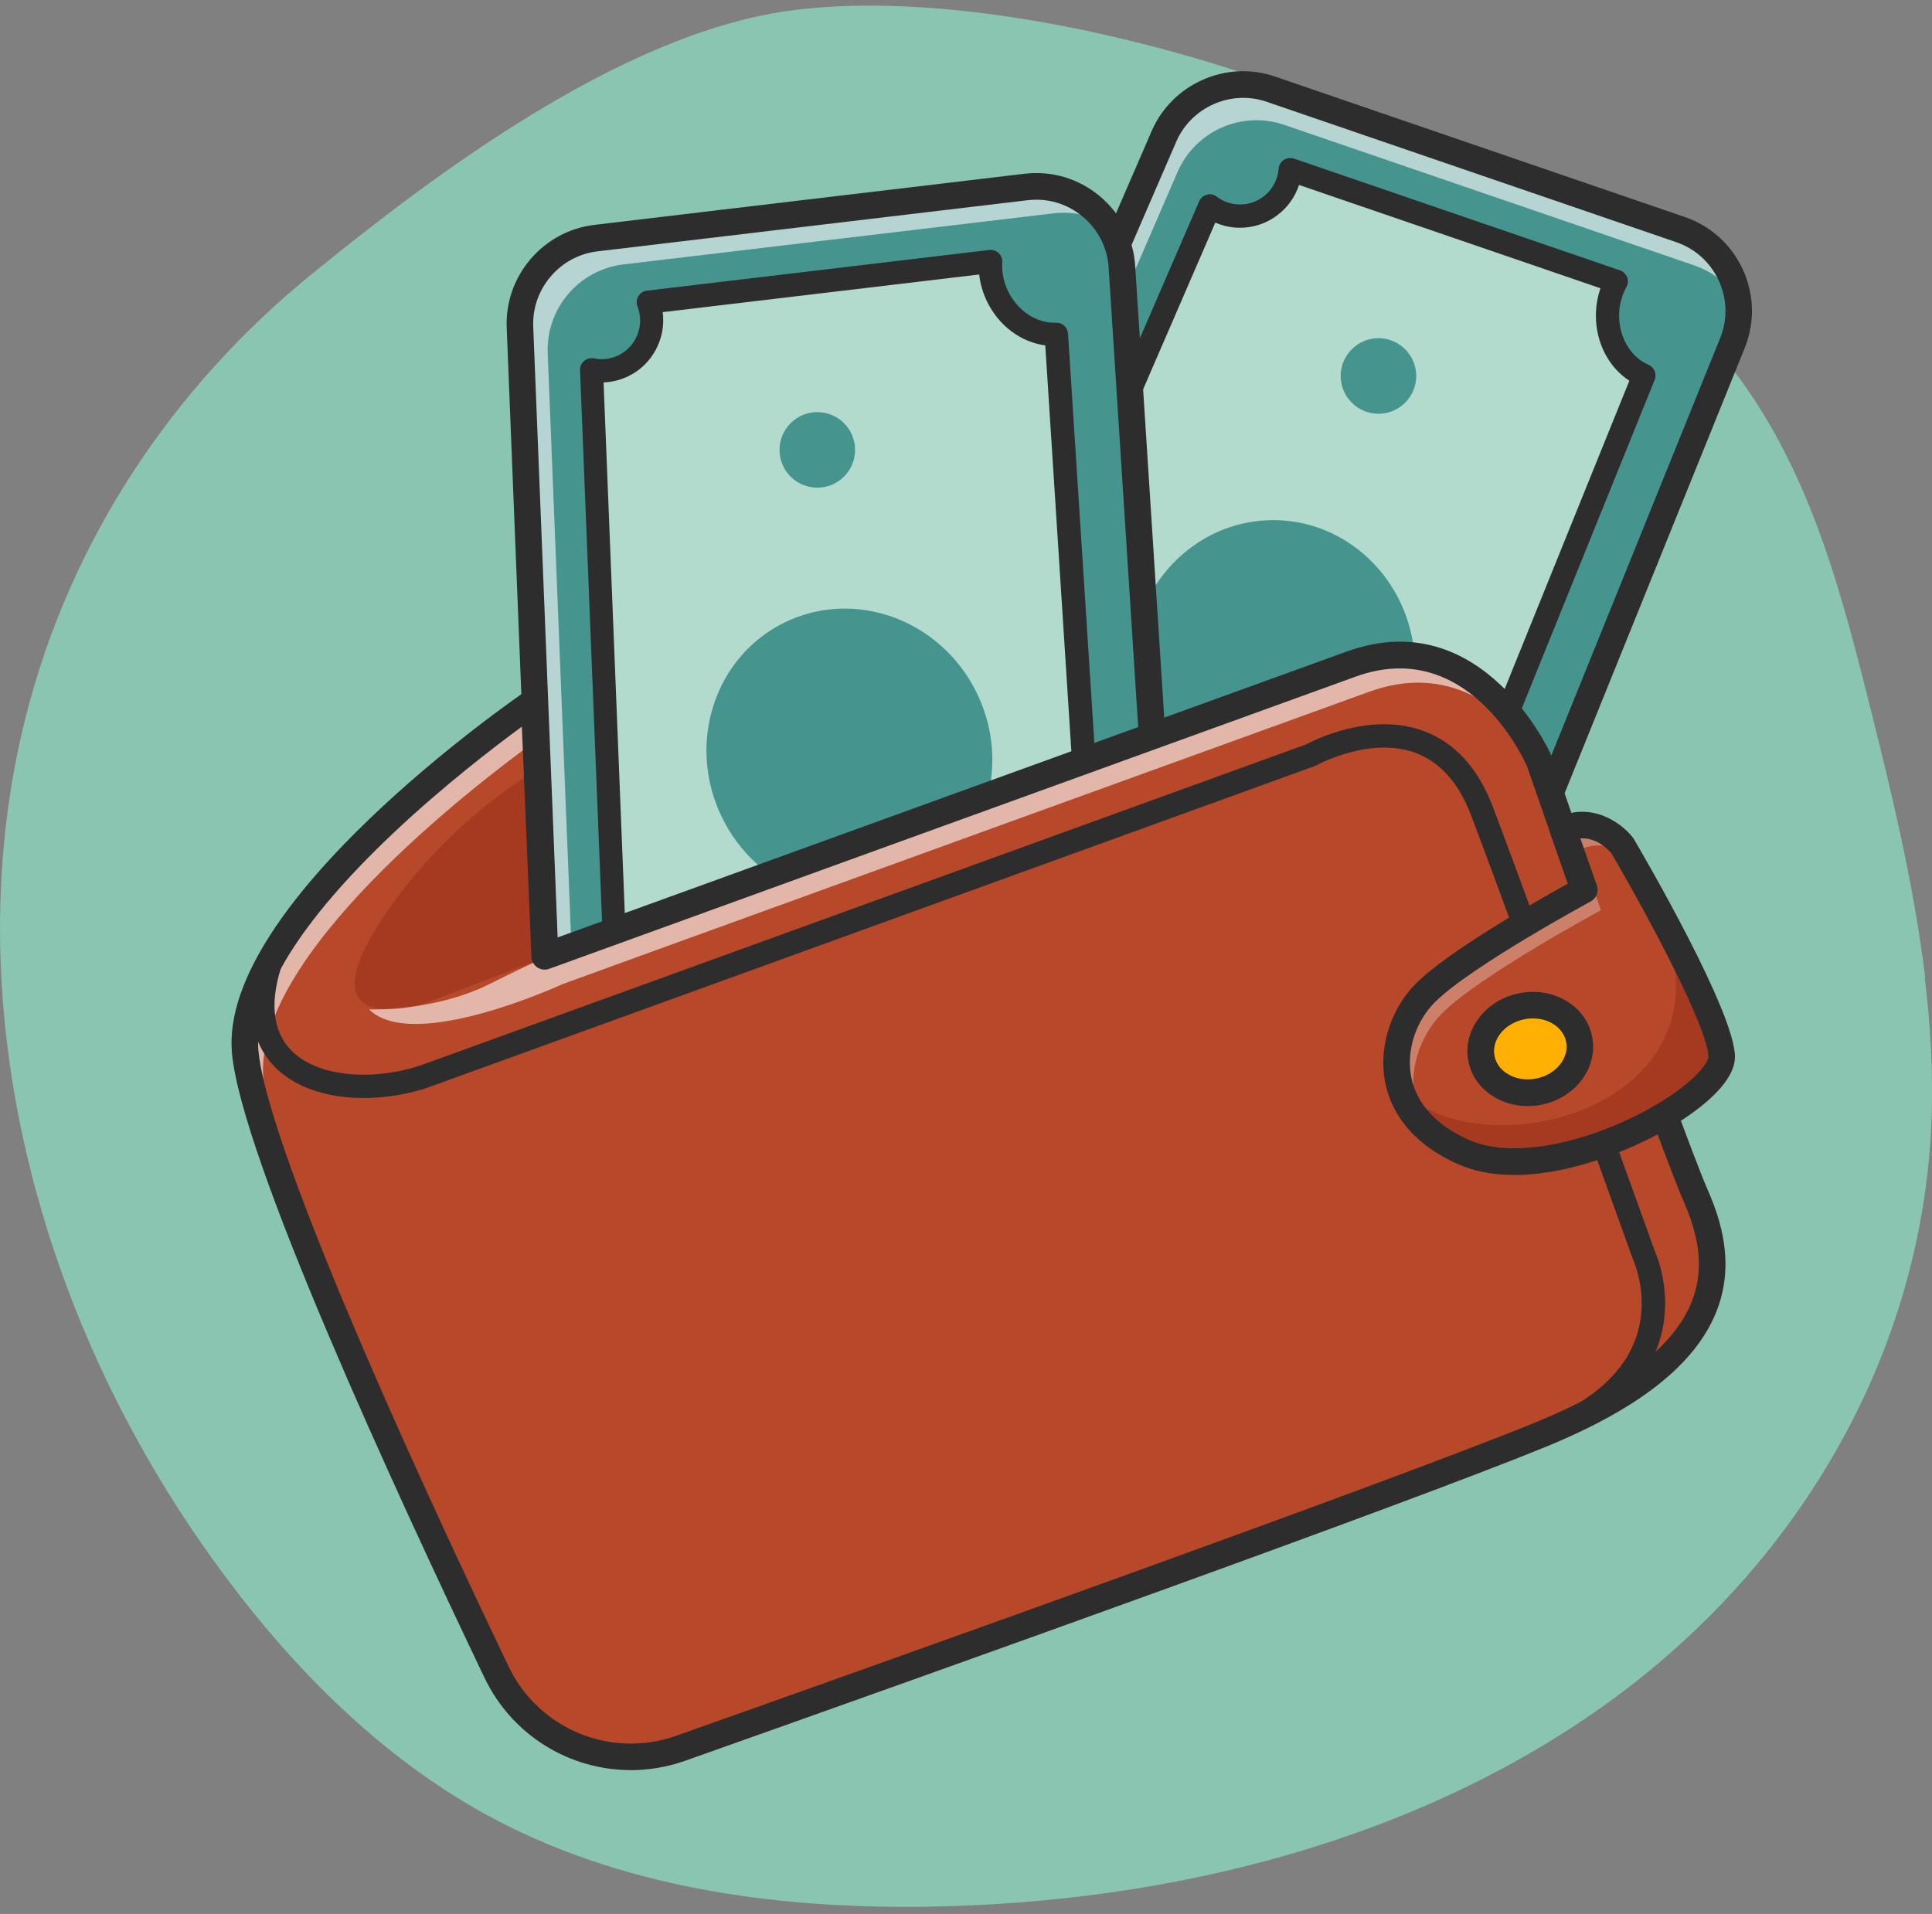 <svg width="217" height="215" viewBox="0 0 217 215" fill="none" xmlns="http://www.w3.org/2000/svg">
<rect x="0" y="0" width="217" height="215" fill="#808080" stroke="none"/>
<path d="M121.562 122.708L117.318 143.48L111.201 152.043C111.201 152.043 113.626 158.782 115.5 159.39C117.318 159.998 116.712 166.13 122.829 163.644C128.946 161.213 174.081 163.036 174.081 163.036L178.986 150.827L171.656 142.872V134.309L168.019 122.708L142.999 120.885L121.672 122.708H121.562Z" fill="white"/>
<path d="M216.241 109.836C214.973 99.34 212.383 88.678 209.738 78.181C206.211 64.204 202.243 49.565 191.717 38.019C170.445 14.705 117.595 -2.862 88.497 1.226C69.595 3.877 48.598 19.733 35.096 30.726C19.28 43.543 7.872 60.834 2.912 80.446C-5.023 111.659 3.519 148.121 25.617 177.511C33.333 187.786 42.867 197.343 54.44 203.752C69.595 212.094 87.064 214.359 103.487 214.193C132.309 213.861 160.084 206.293 181.136 190.88C202.188 175.467 216.02 151.877 216.957 125.581C217.122 120.388 216.847 115.14 216.186 109.891" fill="#89C5B1"/>
<path d="M194.577 38.551L186.555 58.389L162.175 118.665L153.743 139.534C151.756 144.441 146.191 146.839 141.262 144.905L93.608 126.232C88.514 124.237 86.094 118.411 88.268 113.392L103.236 78.817L123.119 32.911L130.737 15.314C132.747 10.691 137.968 8.375 142.74 10.011L188.758 25.786C194.002 27.586 196.661 33.412 194.584 38.551H194.577Z" fill="#46948E"/>
<g opacity="0.6">
<path d="M195.196 33.613C194.069 31.895 192.381 30.528 190.274 29.804L144.257 14.029C139.484 12.393 134.263 14.701 132.254 19.332L89.784 117.418C89.052 119.106 88.843 120.883 89.082 122.571C87.341 119.942 86.915 116.514 88.267 113.392L130.737 15.306C132.739 10.683 137.967 8.367 142.74 10.003L188.766 25.778C192.351 27.003 194.726 30.117 195.204 33.606L195.196 33.613Z" fill="white"/>
</g>
<path d="M144.748 147.056C143.404 147.056 142.037 146.81 140.708 146.294L93.054 127.621C90.208 126.508 87.998 124.342 86.825 121.519C85.652 118.696 85.675 115.603 86.885 112.802L129.354 14.717C131.655 9.406 137.742 6.717 143.21 8.6L189.228 24.375C192.155 25.375 194.471 27.482 195.763 30.297C197.048 33.113 197.115 36.243 195.957 39.111L155.116 140.087C153.368 144.412 149.163 147.056 144.741 147.056H144.748ZM89.633 113.99C88.744 116.044 88.73 118.307 89.588 120.376C90.447 122.438 92.068 124.029 94.152 124.843L141.806 143.516C145.958 145.144 150.686 143.105 152.36 138.974L193.201 37.998C194.053 35.899 194 33.606 193.059 31.545C192.118 29.483 190.423 27.945 188.279 27.205L142.261 11.43C138.258 10.056 133.799 12.028 132.118 15.912L89.648 113.997L89.633 113.99Z" fill="#2D2D2D"/>
<path d="M184.657 42.174L148.67 131.154C147.879 130.751 146.997 130.527 146.079 130.534C143.106 130.534 140.619 132.842 139.924 135.957L101.405 120.862C101.928 119.816 102.227 118.614 102.22 117.329C102.22 114.229 100.472 111.585 98.029 110.584L135.891 23.135C136.839 23.852 138.019 24.278 139.304 24.278C142.277 24.278 144.712 21.97 144.928 19.057L181.55 31.612C180.922 32.733 180.564 34.055 180.564 35.474C180.564 38.544 182.267 41.158 184.657 42.181V42.174Z" fill="#B2DACD"/>
<path d="M139.916 137.264C139.752 137.264 139.595 137.234 139.438 137.175L100.919 122.079C100.576 121.945 100.307 121.676 100.18 121.332C100.045 120.989 100.068 120.608 100.232 120.279C100.68 119.39 100.912 118.367 100.912 117.336C100.912 114.857 99.552 112.631 97.528 111.794C97.207 111.66 96.946 111.406 96.811 111.077C96.677 110.749 96.684 110.39 96.826 110.069L134.687 22.619C134.844 22.253 135.166 21.977 135.554 21.873C135.942 21.768 136.353 21.85 136.674 22.097C137.429 22.672 138.332 22.971 139.289 22.971C141.544 22.971 143.441 21.208 143.613 18.96C143.643 18.556 143.86 18.19 144.196 17.966C144.532 17.742 144.958 17.69 145.339 17.817L181.96 30.372C182.326 30.5 182.617 30.783 182.759 31.142C182.901 31.5 182.871 31.911 182.677 32.247C182.139 33.211 181.855 34.324 181.855 35.467C181.855 37.916 183.185 40.127 185.157 40.979C185.814 41.263 186.12 42.01 185.852 42.667L149.865 131.647C149.73 131.984 149.454 132.252 149.111 132.379C148.767 132.506 148.386 132.484 148.057 132.32C147.43 131.998 146.758 131.834 146.063 131.834C143.763 131.834 141.753 133.649 141.178 136.234C141.096 136.607 140.857 136.921 140.513 137.1C140.319 137.204 140.11 137.257 139.901 137.257L139.916 137.264ZM103.1 120.122L139.087 134.224C140.304 131.222 143.008 129.227 146.071 129.227C146.72 129.227 147.333 129.31 147.938 129.481L183.006 42.771C180.698 41.263 179.256 38.529 179.249 35.474C179.249 34.413 179.421 33.368 179.764 32.382L145.906 20.775C144.995 23.568 142.351 25.577 139.303 25.585H139.289C138.318 25.585 137.369 25.391 136.503 25.002L99.702 109.994C102.025 111.496 103.511 114.289 103.519 117.329C103.519 118.285 103.377 119.226 103.1 120.122Z" fill="#2D2D2D"/>
<path d="M143.008 91.605C151.803 91.605 158.933 84.178 158.933 75.016C158.933 65.854 151.803 58.427 143.008 58.427C134.214 58.427 127.084 65.854 127.084 75.016C127.084 84.178 134.214 91.605 143.008 91.605Z" fill="#46948E"/>
<path d="M159.069 42.316C159.114 39.973 157.251 38.038 154.909 37.992C152.566 37.947 150.63 39.81 150.585 42.153C150.54 44.495 152.403 46.431 154.746 46.476C157.088 46.521 159.024 44.658 159.069 42.316Z" fill="#46948E"/>
<path d="M127.615 116.432C130.345 116.432 132.559 113.994 132.559 110.987C132.559 107.98 130.345 105.542 127.615 105.542C124.884 105.542 122.67 107.98 122.67 110.987C122.67 113.994 124.884 116.432 127.615 116.432Z" fill="#46948E"/>
<path d="M124.088 148.939L73.051 152.778C67.599 153.189 62.893 148.991 62.669 143.524L62.355 135.703L60.6 91.754L58.404 36.721C58.203 31.687 61.907 27.333 66.919 26.743L115.23 20.999C120.735 20.341 125.657 24.45 126.016 29.977L126.912 43.87L130.871 105.341L133.014 138.669C133.35 143.949 129.377 148.528 124.096 148.924L124.088 148.939Z" fill="#46948E"/>
<g opacity="0.6">
<path d="M124.425 25.263C122.662 24.203 120.548 23.71 118.345 23.964L70.034 29.7C65.022 30.298 61.317 34.645 61.519 39.686L65.784 146.481C65.859 148.318 66.441 150.007 67.382 151.433C64.678 149.82 62.804 146.914 62.669 143.516L58.404 36.721C58.203 31.687 61.907 27.332 66.919 26.742L115.23 20.998C118.994 20.55 122.483 22.328 124.425 25.263Z" fill="white"/>
</g>
<path d="M118.644 37.551L124.806 133.336C123.917 133.321 123.028 133.5 122.199 133.896C119.525 135.188 118.278 138.348 119.003 141.455L77.75 144.555C77.765 143.389 77.511 142.172 76.951 141.022C75.599 138.228 72.888 136.607 70.251 136.757L66.449 41.539C67.614 41.778 68.862 41.644 70.019 41.091C72.701 39.799 73.896 36.669 72.82 33.943L111.264 29.372C111.182 30.649 111.429 32.001 112.049 33.279C113.386 36.042 116.045 37.655 118.651 37.543L118.644 37.551Z" fill="#B2DACD"/>
<path d="M77.75 145.868C77.421 145.868 77.1 145.741 76.854 145.51C76.585 145.256 76.435 144.905 76.443 144.539C76.458 143.546 76.226 142.522 75.778 141.589C74.695 139.355 72.507 137.944 70.333 138.063C69.982 138.086 69.638 137.966 69.377 137.727C69.115 137.488 68.966 137.159 68.951 136.808L65.149 41.591C65.134 41.188 65.299 40.807 65.605 40.545C65.911 40.284 66.322 40.179 66.71 40.261C67.644 40.448 68.593 40.329 69.452 39.918C71.483 38.939 72.432 36.527 71.603 34.428C71.453 34.054 71.491 33.629 71.7 33.278C71.909 32.927 72.267 32.695 72.671 32.65L111.115 28.079C111.503 28.034 111.884 28.161 112.168 28.43C112.452 28.699 112.601 29.073 112.571 29.461C112.504 30.559 112.728 31.687 113.229 32.718C114.297 34.921 116.448 36.34 118.599 36.251C119.316 36.213 119.914 36.766 119.958 37.475L126.12 133.26C126.143 133.626 126.016 133.985 125.762 134.246C125.508 134.508 125.149 134.665 124.791 134.65C124.074 134.635 123.409 134.784 122.782 135.083C120.713 136.084 119.689 138.586 120.287 141.163C120.377 141.536 120.287 141.925 120.07 142.231C119.846 142.537 119.495 142.731 119.114 142.761L77.862 145.861C77.832 145.861 77.795 145.861 77.765 145.861L77.75 145.868ZM71.506 135.501C74.247 135.845 76.801 137.72 78.123 140.453C78.542 141.312 78.818 142.231 78.952 143.157L117.494 140.259C117.284 137.025 118.86 134.06 121.617 132.723C122.192 132.446 122.789 132.252 123.402 132.14L117.404 38.797C114.67 38.439 112.183 36.602 110.853 33.845C110.39 32.889 110.099 31.873 109.98 30.835L74.434 35.063C74.822 37.976 73.313 40.934 70.564 42.263C69.683 42.689 68.742 42.92 67.793 42.958L71.491 135.501H71.506Z" fill="#2D2D2D"/>
<path d="M102.623 99.768C110.541 95.941 113.727 86.151 109.74 77.902C105.752 69.653 96.101 66.07 88.183 69.897C80.265 73.725 77.078 83.515 81.066 91.764C85.053 100.012 94.705 103.596 102.623 99.768Z" fill="#46948E"/>
<path d="M94.799 53.538C96.455 51.881 96.455 49.195 94.799 47.538C93.142 45.881 90.456 45.881 88.799 47.538C87.142 49.195 87.142 51.881 88.799 53.538C90.456 55.195 93.142 55.195 94.799 53.538Z" fill="#46948E"/>
<path d="M99.574 128.806C102.033 127.617 102.965 124.459 101.656 121.751C100.347 119.044 97.293 117.813 94.835 119.001C92.376 120.19 91.444 123.348 92.753 126.056C94.061 128.763 97.116 129.994 99.574 128.806Z" fill="#46948E"/>
<path d="M72.305 154.302C69.572 154.302 66.972 153.316 64.903 151.471C62.625 149.439 61.303 146.638 61.176 143.583L56.911 36.789C56.68 31.008 60.997 25.951 66.741 25.264L115.051 19.52C118.121 19.154 121.124 20.043 123.507 22.022C125.882 24.002 127.301 26.795 127.503 29.88L134.494 138.579C134.882 144.652 130.266 149.962 124.194 150.418L73.157 154.257C72.873 154.279 72.582 154.287 72.298 154.287L72.305 154.302ZM64.164 143.464C64.254 145.697 65.225 147.751 66.89 149.238C68.556 150.724 70.699 151.449 72.94 151.284L123.977 147.445C128.421 147.109 131.805 143.217 131.514 138.773L124.522 30.074C124.381 27.811 123.335 25.772 121.595 24.323C119.854 22.874 117.658 22.224 115.403 22.493L67.092 28.237C62.887 28.737 59.727 32.442 59.891 36.677L64.156 143.471L64.164 143.464Z" fill="#2D2D2D"/>
<path d="M172.952 161.188C156.325 167.97 102.368 187.203 76.472 196.375C68.398 199.236 59.465 195.546 55.775 187.816C49.785 175.305 40.971 156.37 34.772 140.909C34.772 140.894 34.764 140.887 34.757 140.879C33.943 138.833 33.166 136.846 32.449 134.949C32.441 134.926 32.434 134.911 32.434 134.911C29.737 127.726 27.878 121.743 27.549 118.21C26.04 102.062 59.995 78.81 59.995 78.81L60.309 86.339L61.19 107.425C61.19 107.425 63.057 106.752 66.254 105.587L66.404 105.528C83.867 99.201 139.818 78.915 151.777 74.59C165.99 69.451 172.907 85.517 172.907 85.517C172.907 85.517 176.724 96.564 180.869 108.269C184.738 119.196 188.884 130.684 190.467 134.291C193.739 141.768 195.105 152.135 172.952 161.173V161.188Z" fill="#B74829"/>
<g opacity="0.6">
<path d="M29.59 121.31C29.918 124.843 31.778 130.833 34.474 138.011C34.474 138.011 34.474 138.018 34.489 138.048C35.206 139.945 35.983 141.932 36.797 143.979C36.805 143.986 36.812 144.001 36.812 144.008C43.004 159.47 51.825 178.404 57.816 190.915C57.883 191.042 57.943 191.169 58.01 191.296C57.136 190.25 56.382 189.078 55.769 187.8C49.779 175.29 40.965 156.355 34.766 140.894C34.766 140.879 34.758 140.871 34.751 140.864C33.937 138.817 33.16 136.831 32.443 134.933C32.435 134.911 32.428 134.896 32.428 134.896C29.732 127.711 27.872 121.728 27.543 118.195C26.034 102.047 59.989 78.795 59.989 78.795L60.168 83.224C53.088 88.37 28.29 107.447 29.582 121.295L29.59 121.31Z" fill="white"/>
</g>
<g opacity="0.6">
<path d="M172.086 83.911C168.829 79.639 162.771 74.463 153.816 77.697C141.858 82.014 85.906 102.3 68.443 108.634L68.293 108.694C65.194 109.822 63.349 110.494 63.229 110.531C63.229 110.531 46.401 118.322 41.449 113.385C41.449 113.385 48.702 113.669 54.946 110.554C61.19 107.432 63.072 106.752 63.072 106.752C63.887 106.453 64.962 106.065 66.254 105.594L66.404 105.535C83.867 99.208 139.819 78.922 151.777 74.597C163.175 70.482 169.875 79.99 172.093 83.919L172.086 83.911Z" fill="white"/>
</g>
<g style="mix-blend-mode:color-burn" opacity="0.2">
<path d="M66.248 105.647L47.426 112.825C47.426 112.825 32.405 117.299 44.625 100.799C50.093 93.42 56.105 89.118 60.303 86.406L61.184 107.492C61.184 107.492 63.051 106.82 66.248 105.654V105.647Z" fill="#640002"/>
</g>
<path d="M70.849 198.84C64.007 198.84 57.531 194.971 54.416 188.458C44.295 167.298 27.146 130.049 26.056 118.337C24.487 101.509 57.733 78.534 59.152 77.57C59.6 77.264 60.182 77.227 60.668 77.466C61.154 77.712 61.467 78.198 61.49 78.743L62.595 105.318C74.538 100.986 138.475 77.809 151.269 73.186C166.634 67.636 174.2 84.755 174.275 84.927C174.289 84.957 174.304 84.995 174.312 85.032C174.454 85.443 188.623 126.374 191.827 133.709C193.269 137.01 194.934 142.022 192.746 147.43C190.356 153.308 184.067 158.26 173.513 162.57C157.215 169.217 106.028 187.487 76.966 197.787C74.949 198.504 72.88 198.84 70.849 198.848V198.84ZM58.614 81.626C55.559 83.867 49.808 88.266 44.198 93.562C33.704 103.473 28.453 111.943 29.029 118.068C29.798 126.284 40.031 151.478 57.113 187.181C60.489 194.239 68.593 197.593 75.965 194.979C99.344 186.695 155.534 166.685 172.385 159.814C182.02 155.885 187.936 151.343 189.975 146.317C191.342 142.948 191.065 139.438 189.093 134.911C185.867 127.532 172.325 88.438 171.511 86.07C171.04 85.01 164.759 71.498 152.278 76.002C138.228 81.073 62.453 108.552 61.691 108.829C61.243 108.993 60.743 108.933 60.347 108.664C59.951 108.403 59.705 107.962 59.69 107.484L58.614 81.626Z" fill="#2D2D2D"/>
<path d="M172.952 162.495C172.429 162.495 171.929 162.174 171.735 161.658C171.473 160.986 171.809 160.232 172.489 159.97C178.255 157.759 181.982 154.667 183.558 150.783C185.478 146.048 183.491 141.656 183.469 141.611C183.454 141.574 183.439 141.536 183.424 141.499C183.297 141.141 170.54 105.595 165.251 91.627C163.862 87.952 161.741 85.577 158.955 84.561C153.838 82.694 147.975 85.913 147.915 85.943C147.856 85.981 147.788 86.01 147.721 86.033L48.523 121.997C42.928 124.058 35.093 124.021 30.97 119.95C28.886 117.889 26.914 113.983 29.364 107.044C29.603 106.364 30.35 106.005 31.03 106.244C31.709 106.483 32.068 107.23 31.829 107.91C30.223 112.436 30.552 115.865 32.807 118.083C36.124 121.355 42.913 121.272 47.626 119.54L146.743 83.605C147.646 83.12 153.928 79.945 159.844 82.097C163.384 83.381 166.028 86.279 167.701 90.701C172.907 104.444 185.321 139.027 185.874 140.565C186.165 141.223 188.227 146.19 186.008 151.717C184.156 156.318 179.928 159.918 173.438 162.405C173.281 162.465 173.124 162.495 172.967 162.495H172.952Z" fill="#2D2D2D"/>
<path d="M193.38 118.71C193.388 123.43 174.409 133.85 164.4 129.421C161.323 128.061 159.336 126.246 158.171 124.267C155.564 119.8 157.17 114.475 160.09 111.539C164.303 107.312 177.934 99.962 177.934 99.962L175.559 93.18C177.695 92.202 179.488 92.844 180.683 93.628C181.661 94.271 182.229 95.01 182.229 95.01C182.229 95.01 183.476 97.139 185.142 100.156C188.443 106.132 193.373 115.58 193.38 118.717V118.71Z" fill="#B74829"/>
<g opacity="0.3">
<path d="M177.441 95.466L179.816 102.248C179.816 102.248 166.185 109.598 161.972 113.825C159.052 116.761 157.439 122.079 160.053 126.553C160.075 126.59 160.105 126.635 160.128 126.672C159.313 125.91 158.671 125.104 158.171 124.252C155.564 119.786 157.17 114.46 160.09 111.525C164.303 107.297 177.934 99.948 177.934 99.948L175.559 93.165C177.695 92.187 179.488 92.829 180.683 93.614C181.661 94.256 182.229 94.996 182.229 94.996C182.229 94.996 182.475 95.414 182.886 96.138C182.782 96.064 182.677 95.981 182.558 95.907C181.363 95.122 179.57 94.48 177.434 95.459L177.441 95.466Z" fill="white"/>
</g>
<g style="mix-blend-mode:color-burn" opacity="0.2">
<path d="M193.382 118.71C193.389 123.431 174.41 133.85 164.401 129.421C161.324 128.062 159.337 126.247 158.172 124.267C158.717 123.999 159.038 123.849 159.038 123.849C170.309 131.221 197.363 122.363 185.143 100.149C188.445 106.125 193.374 115.573 193.382 118.71Z" fill="#640002"/>
</g>
<path d="M170.063 131.983C167.829 131.983 165.693 131.624 163.796 130.788C157.948 128.196 156.088 124.29 155.558 121.466C154.84 117.635 156.207 113.325 159.031 110.487C162.676 106.827 172.714 101.135 176.105 99.26L174.148 93.673C173.894 92.949 174.231 92.142 174.933 91.821C178.869 90.006 182.2 92.516 183.41 94.099C183.448 94.151 183.485 94.196 183.515 94.256C184.68 96.235 194.86 113.728 194.868 118.71C194.868 121.369 191.611 124.058 188.878 125.843C184.448 128.734 176.815 131.99 170.055 131.99L170.063 131.983ZM177.502 94.181L179.354 99.462C179.593 100.157 179.302 100.918 178.652 101.27C178.518 101.344 165.17 108.567 161.152 112.593C158.993 114.759 157.955 118.023 158.493 120.914C159.061 123.953 161.316 126.418 164.999 128.054C170.81 130.623 180.796 127.539 187.249 123.334C190.625 121.13 191.88 119.33 191.88 118.71C191.88 115.581 185.225 103.077 180.99 95.854C180.684 95.488 179.354 94.039 177.487 94.181H177.502Z" fill="#2D2D2D"/>
<path d="M172.867 122.584C175.896 121.974 177.918 119.332 177.384 116.683C176.85 114.034 173.962 112.382 170.933 112.993C167.905 113.604 165.882 116.246 166.416 118.894C166.95 121.543 169.839 123.195 172.867 122.584Z" fill="#FFB002"/>
<path d="M171.578 124.245C170.286 124.245 169.039 123.924 167.941 123.296C166.342 122.385 165.274 120.936 164.931 119.233C164.236 115.782 166.783 112.347 170.615 111.577C172.43 111.211 174.282 111.488 175.813 112.369C177.412 113.28 178.48 114.729 178.823 116.44C179.167 118.15 178.741 119.89 177.621 121.354C176.545 122.759 174.954 123.73 173.139 124.096C172.616 124.2 172.094 124.252 171.578 124.252V124.245ZM172.183 114.401C171.862 114.401 171.533 114.43 171.212 114.498C168.994 114.946 167.493 116.798 167.866 118.636C168.038 119.487 168.59 120.219 169.435 120.697C170.338 121.212 171.444 121.377 172.557 121.153C173.67 120.929 174.626 120.353 175.26 119.524C175.851 118.755 176.075 117.866 175.903 117.015C175.731 116.163 175.178 115.431 174.334 114.953C173.699 114.587 172.953 114.401 172.183 114.401Z" fill="#2D2D2D"/>
</svg>
